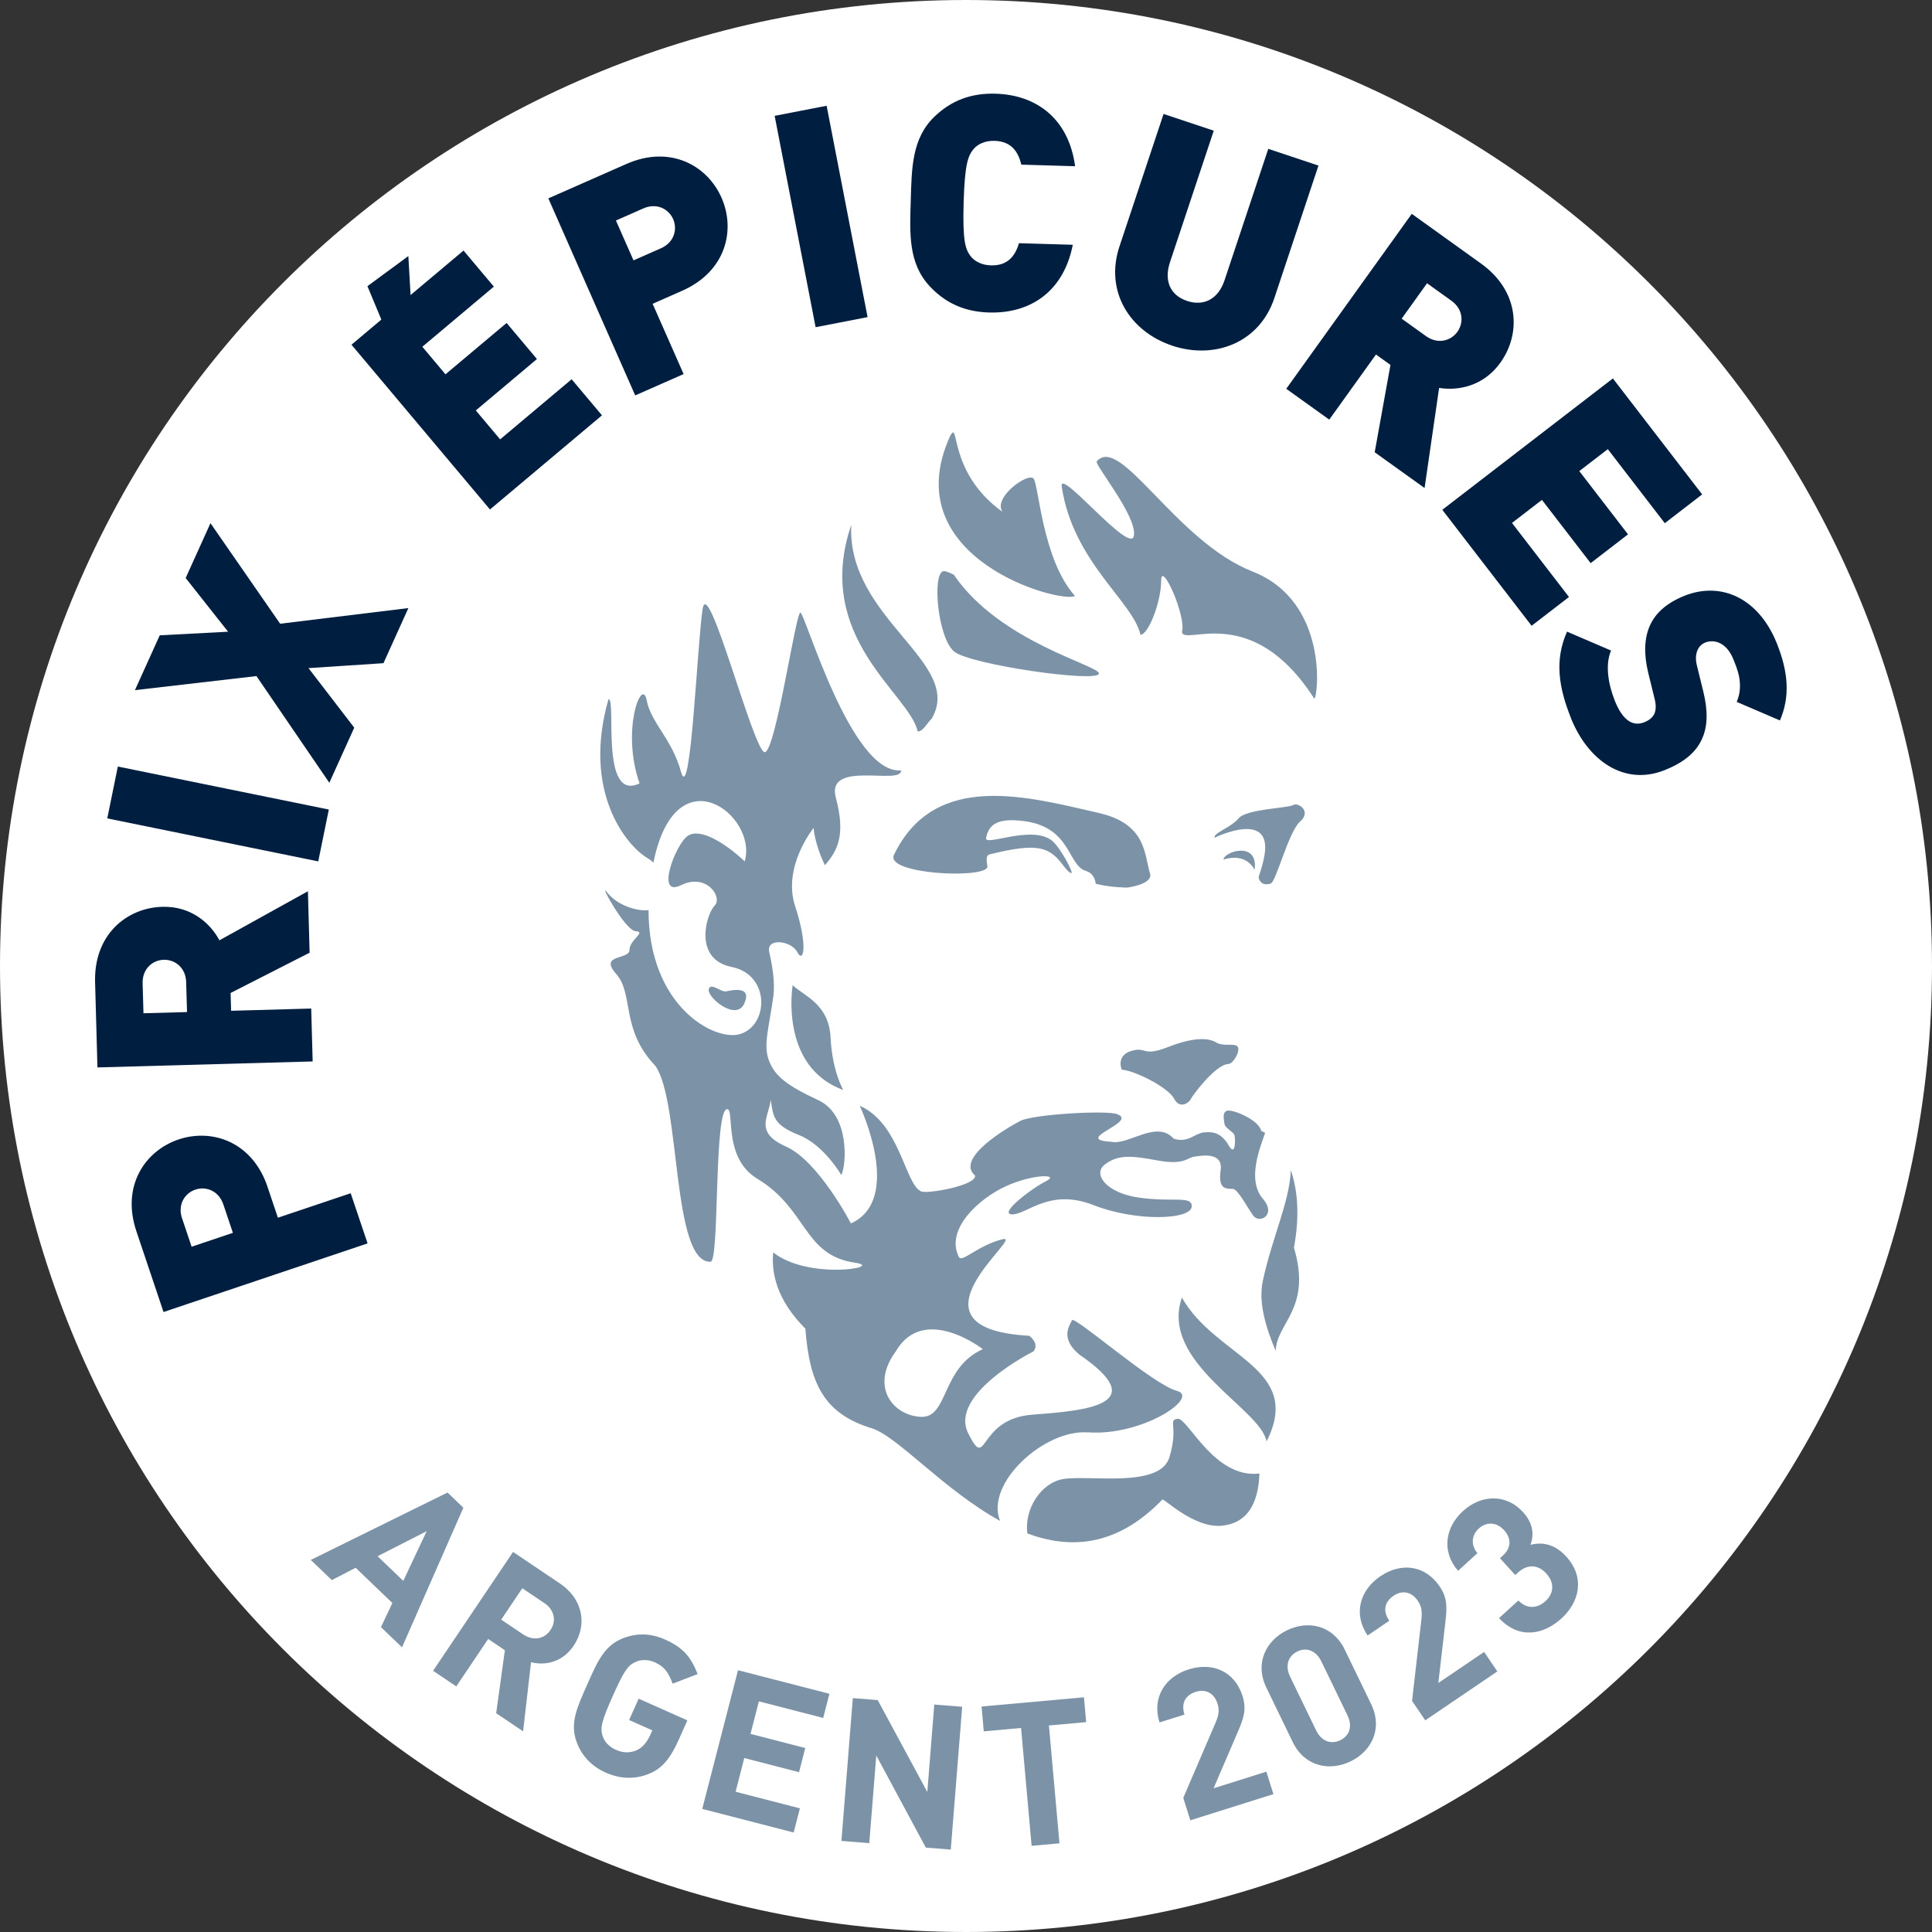 <svg viewBox="0 0 500 500" id="uuid-5227aee8-a622-415e-b667-e70cd6346dac" xmlns="http://www.w3.org/2000/svg"><rect x="0" y="0" width="500" height="500" fill="#333333" stroke="none"/><path fill="#fff" d="m500,250c0,138.07-111.93,250-250,250S0,388.07,0,250,111.93,0,250,0s250,111.93,250,250"></path><path fill="#001f40" d="m69.25,307.2l2.67,7.94,18.84-6.33,4.37,12.98-52.81,17.76-7.03-20.92c-3.94-11.72,2.25-20.82,10.92-23.74,8.68-2.92,19.11.59,23.05,12.31Zm-22.13,8.1l2.47,7.35,10.68-3.59-2.47-7.35c-1.2-3.56-4.49-4.76-7.24-3.84-2.74.92-4.64,3.87-3.45,7.43Z"></path><path fill="#001f40" d="m80.14,246.55l-20.46,10.43.13,4.61,20.73-.58.38,13.69-55.7,1.55-.61-22.06c-.34-12.36,8.23-19.25,17.38-19.51,7.59-.21,12.49,4.35,14.8,8.67l22.9-12.7.44,15.88Zm-43.23,7.94l.22,7.74,11.27-.31-.22-7.74c-.11-3.76-2.9-5.87-5.8-5.79s-5.57,2.34-5.47,6.1Z"></path><path fill="#001f40" d="m82.36,222.93l-54.6-11.13,2.74-13.42,54.6,11.13-2.74,13.42Z"></path><path fill="#001f40" d="m99.23,171.63l-19.39,1.28,11.84,15.41-6.45,14.26-18.86-27.61-31.45,3.64,6.42-14.19,17.69-.93-10.98-13.9,6.42-14.19,18.03,26.02,33.19-4.05-6.45,14.26Z"></path><path fill="#001f40" d="m126.81,131.86l-35.85-42.65,29-24.37,7.85,9.34-18.51,15.56,5.99,7.13,15.82-13.29,7.85,9.34-15.82,13.3,6.29,7.49,18.51-15.56,7.85,9.34-28.99,24.37Z"></path><path fill="#001f40" d="m176.56,75.24l-7.66,3.38,8.02,18.19-12.53,5.52-22.48-50.99,20.19-8.9c11.32-4.99,20.94.35,24.63,8.73s1.14,19.08-10.17,24.07Zm-10.07-21.3l-7.09,3.13,4.55,10.31,7.09-3.12c3.44-1.51,4.33-4.91,3.17-7.56-1.17-2.65-4.28-4.27-7.71-2.76Z"></path><path fill="#001f40" d="m211.08,84.68l-10.6-54.7,13.45-2.61,10.6,54.7-13.45,2.61Z"></path><path fill="#001f40" d="m255.99,80.88c-6.49-.19-11.36-2.53-15.31-6.72-5.69-6.04-5.23-13.85-4.98-22.22s.24-16.2,6.28-21.89c4.19-3.95,9.18-5.99,15.68-5.8,10.56.31,18.91,6.43,20.58,18.77l-13.92-.41c-.77-3.16-2.41-6.02-6.94-6.16-2.51-.07-4.41.89-5.47,2.19-1.3,1.61-2.22,3.54-2.52,13.7-.3,10.17.5,12.15,1.71,13.83.98,1.36,2.82,2.43,5.33,2.51,4.54.13,6.34-2.63,7.29-5.74l13.92.41c-2.4,12.22-11.1,17.84-21.66,17.52Z"></path><path fill="#001f40" d="m303.36,89.45c-10.99-3.66-17.5-14.08-13.65-25.66l11.42-34.3,12.99,4.33-11.32,34.01c-1.63,4.9.1,8.61,4.41,10.05s8.07-.45,9.7-5.35l11.32-34.01,12.99,4.33-11.42,34.3c-3.86,11.58-15.46,15.97-26.45,12.31Z"></path><path fill="#001f40" d="m355.77,117.04l4.08-22.6-3.75-2.69-12.09,16.85-11.13-7.98,32.48-45.28,17.93,12.87c10.05,7.21,10.35,18.21,5.01,25.65-4.42,6.17-11.02,7.31-15.86,6.53l-3.76,25.91-12.91-9.26Zm19.85-39.21l-6.3-4.52-6.57,9.16,6.3,4.52c3.05,2.19,6.43,1.24,8.12-1.12,1.69-2.35,1.51-5.85-1.55-8.04Z"></path><path fill="#001f40" d="m373.26,131.94l44.15-34,23.11,30.01-9.67,7.45-14.75-19.16-7.38,5.68,12.61,16.37-9.67,7.45-12.61-16.37-7.75,5.97,14.75,19.16-9.67,7.45-23.11-30.01Z"></path><path fill="#001f40" d="m406.56,185.82c-3.17-7.92-4.3-14.97-1.01-22.35l11.39,4.89c-1.61,3.77-.67,8.86.98,13.01,2,5.01,4.63,6.74,7.61,5.55,1.24-.49,2.14-1.19,2.64-2.24.39-.92.47-2.21.01-3.96l-1.62-6.6c-1.17-4.84-1.04-8.94.43-12.22,1.51-3.39,4.53-5.94,8.97-7.72,9.45-3.77,19.2.59,23.9,12.36,2.96,7.41,3.45,13.71.79,19.91l-11.19-4.8c1.96-4.58.03-8.78-.87-11.03-1.77-4.43-5.04-5.23-7.29-4.33-.65.26-1.51.86-1.99,1.98-.39.91-.61,2.26-.1,4.17l1.62,6.6c1.21,4.91,1.09,8.84-.22,11.89-1.59,3.84-5,6.47-9.8,8.38-10.54,4.21-19.91-2.58-24.26-13.48Z"></path><polygon fill="#001f40" points="106.59 82.1 100.35 86.69 95.09 74.06 105.68 66.27 106.59 82.1"></polygon><path fill="#7c92a6" d="m98.59,421.11l2.96-6.25-9.51-9.12-6.16,3.19-5.45-5.22,35.39-17.44,4.1,3.93-15.88,36.13-5.45-5.23Zm11.85-24.85l-12.72,6.49,6.65,6.38,6.06-12.87Z"></path><path fill="#7c92a6" d="m128.41,443.39l2.25-16.31-4.32-2.91-8.26,12.27-6-4.04,20.7-30.76,12.05,8.11c6.27,4.21,7.11,10.99,3.65,16.13-2.91,4.32-7.35,5.23-11.05,4.3l-2.05,17.89-6.96-4.68Zm12.42-28.54l-5.66-3.81-5.46,8.12,5.66,3.81c2.64,1.77,5.5,1.25,7.1-1.13,1.6-2.37,1-5.23-1.63-7Z"></path><path fill="#7c92a6" d="m167.96,459.06c-3.55,1.44-7.35,1.4-11.2-.31-3.71-1.65-6.16-4.34-7.48-7.78-1.9-4.95.08-9.14,2.68-14.99,2.6-5.85,4.39-10.13,9.34-12.03,3.44-1.32,6.98-1.34,10.79.35,4.71,2.09,6.76,4.55,8.45,8.95l-6.46,2.48c-1.06-2.75-1.99-4.36-4.61-5.52-1.81-.8-3.6-.75-5.04-.07-1.92.85-2.95,2.28-5.85,8.79s-3.29,8.28-2.64,10.28c.46,1.52,1.64,2.84,3.45,3.64,2,.89,3.74.81,5.37.11,1.62-.7,2.79-2.3,3.53-3.96l.53-1.19-6-2.67,2.46-5.52,12.61,5.61-2.16,4.85c-2.18,4.9-4.27,7.56-7.76,8.97Z"></path><path fill="#7c92a6" d="m181.74,468.15l9.26-35.9,23.65,6.1-1.61,6.25-16.64-4.29-2.17,8.42,14.17,3.66-1.61,6.25-14.17-3.66-2.25,8.72,16.64,4.3-1.61,6.25-23.65-6.1Z"></path><path fill="#7c92a6" d="m239.61,478.17l-12.83-23.85-1.81,22.68-7.21-.57,2.95-36.96,6.44.51,12.84,23.79,1.8-22.63,7.22.57-2.95,36.96-6.44-.51Z"></path><path fill="#7c92a6" d="m271.46,446.55l2.73,30.5-7.21.65-2.73-30.5-9.65.87-.57-6.43,26.5-2.38.57,6.43-9.65.86Z"></path><path fill="#7c92a6" d="m308.06,471.1l-1.83-5.81,8.38-19.51c.81-1.95,1.01-3.21.49-4.85-.83-2.63-2.93-3.94-5.66-3.08-2.14.67-3.98,2.45-2.9,5.88l-6.46,2.03c-2.03-6.46,1.47-11.82,7.53-13.72,6.26-1.97,11.96.55,13.96,6.9,1.08,3.43.32,5.69-1.23,9.28l-6.27,14.59,13.66-4.3,1.83,5.81-21.5,6.77Z"></path><path fill="#7c92a6" d="m349.53,455.84c-5.44,2.63-11.9,1.36-14.98-5.01l-6.81-14.06c-3.09-6.38-.08-12.23,5.35-14.86s11.85-1.35,14.94,5.03l6.81,14.06c3.09,6.37.13,12.21-5.31,14.84Zm-7.55-25.85c-1.37-2.81-3.84-3.75-6.23-2.59-2.39,1.16-3.24,3.71-1.87,6.52l6.74,13.92c1.36,2.81,3.87,3.68,6.25,2.53,2.39-1.16,3.22-3.64,1.85-6.45l-6.74-13.92Z"></path><path fill="#7c92a6" d="m368.86,445.23l-3.42-5.04,2.42-21.09c.22-2.1.04-3.37-.92-4.79-1.55-2.29-3.94-2.93-6.31-1.32-1.85,1.26-3.11,3.49-1.09,6.47l-5.6,3.8c-3.8-5.6-1.99-11.74,3.27-15.31,5.43-3.68,11.61-2.91,15.36,2.6,2.02,2.97,1.94,5.35,1.49,9.24l-1.82,15.77,11.85-8.04,3.42,5.04-18.65,12.66Z"></path><path fill="#7c92a6" d="m404.05,418.89c-4.46,4.07-10.8,5.55-16.1-.12l5-4.56c2.32,2.39,5.03,1.96,7,.18,2.16-1.96,2.47-4.71.22-7.18-2.07-2.27-4.83-2.51-7.29-.26l-.73.67-3.96-4.35.73-.67c2.42-2.21,2.09-4.66.34-6.58-2.11-2.31-4.73-2.1-6.54-.45-1.88,1.72-2.15,4.21-.37,6.39l-5,4.56c-4.34-4.99-3.35-11.25,1.27-15.46,4.85-4.42,11.3-4.38,15.51.24,2.7,2.97,2.9,5.88,1.97,8.5,2.91-.75,6.21-.3,9.22,3.01,4.98,5.46,3.44,11.81-1.26,16.09Z"></path><g><path fill="#7c92a6" d="m278.18,154.21c-8.4-9.39-9.34-28.59-10.68-30.34-1.34-1.74-10.61,4.83-8.06,8.6-14.37-10.34-11.01-24.31-13.56-19.61-14.5,31.96,29.14,43.51,32.3,41.35"></path><path fill="#7c92a6" d="m324.16,147.91c-19.87-7.79-34.21-35.65-40.33-28.5-.62.84,10.47,14.15,9.62,19.24-.85,5.09-19.45-17.9-18.68-12.73,2.93,19.57,18.51,29.78,20.38,38.37,2.15-.14,5.36-8.67,5.36-14.04s6.58,9.33,5.38,13.3c.54,3.83,17.99-8.12,34.24,17.26.95-.14,3.9-25.11-15.98-32.9"></path><path fill="#7c92a6" d="m241.14,185.95c8.46-14.48-22.07-25.89-20.83-50.12-9.98,29.26,15.23,43.84,17.17,53.47,1.38.07,2.42-2.15,3.67-3.34"></path><path fill="#7c92a6" d="m246.97,168.65c4.31,3.42,37.05,8.08,37.44,5.69.34-2.09-25.63-8.05-37.56-25.6-1.31-.64-2.22-.98-2.61-.94-3.11.31-1.58,17.43,2.73,20.85"></path><path fill="#7c92a6" d="m302.25,270.98c-6.65,2.62-5.44-.2-9.47,1-4.03,1.21-2.48,4.84-2.48,4.84,3.22.2,11.95,4.5,13.56,7.52,1.61,3.02,4.09.74,4.29.14.21-.61,6.31-9,9.8-9.13,1.17-.05,3.02-3.16,2.42-4.36-.6-1.21-3.63,0-5.64-1.21-2.01-1.21-5.84-1.41-12.48,1.21"></path><path fill="#7c92a6" d="m334.68,208.34c-1.21.8-12.08,1.01-14.1,3.42-2.01,2.42-6.65,3.83-6.24,5.04,0,0,15.8-7.79,12.69,5.64-1.01,4.36-1.5,4.33-1.21,5.03.56,1.36,1.61,1.61,3.02,1.21,1.41-.4,4.64-13.49,7.66-16.11,3.02-2.62-.6-5.03-1.81-4.23"></path><path fill="#7c92a6" d="m284.28,210.37c-17.92-4.05-42.32-11.15-52.92,10.86-2.4,4.98,23.03,6.26,24.16,3.22.15-.39-.78-3,.56-3.33,13.04-3.26,15.64-1.76,19.26,3.08.35.47,1.53,1.91,1.97,1.72.45-.18-2.84-6.49-4.98-8.29-5.1-4.29-17.55,1.52-17.14-.74.75-4.08,3.8-4.94,8.67-4.52,13.52,1.15,12.22,11.55,17.19,13.03,1.6.48,2.31,1.78,2.53,3.33,3.73.9,7.42.97,8.21.97,0,0,6.69-.87,5.84-3.62-1.53-4.96-.86-12.88-13.34-15.7"></path><path fill="#7c92a6" d="m324.68,225.12c1.07-7.52-7.79-4.83-8.06-2.68,6.18-1.88,8.06,2.68,8.06,2.68"></path><path fill="#7c92a6" d="m304.8,367.19c-2.68.27.27,1.88-2.15,9.93-2.42,8.06-20.41,4.57-27.39,5.64-5.89.9-10.24,7.9-9.38,14.1,11.05,4.09,23.09,3.49,34.89-8.73.09-.84,8.06,7.52,15.58,6.71,6.22-.67,9.31-5.37,9.59-13.5-11.65,1.44-18.54-14.42-21.14-14.16"></path><path fill="#7c92a6" d="m305.87,335.81c-5.83,16.87,20.46,28.74,21.91,37.25,9.66-19.11-13.09-21.66-21.91-37.25"></path><path fill="#7c92a6" d="m334.07,302.82c-.34,8.27-4.84,17.41-7.25,28.65-1.22,5.69.83,12.22,3.33,18.15.23-7.38,9.42-10.91,4.72-26.74,1.62-8.65.84-15.25-.81-20.05"></path><path fill="#7c92a6" d="m192.63,259.68c2.1-4.73-3.41-3.36-4.75-3.11-1.34.24-4.11-2.53-4.46-.46-.35,2.07,7.11,8.3,9.22,3.58"></path><path fill="#7c92a6" d="m205.14,254.96s-3.56,21.08,13.1,27.12c0,0-2.86-4.78-3.29-13.58-.43-8.82-7.11-10.84-9.81-13.54"></path><path fill="#7c92a6" d="m281.44,370.68c14.23,1.07,29.27-9.14,23.1-10.74-6.18-1.61-26.59-19.61-27.12-18.26-.54,1.34-3.22,4.56,1.88,8.86,18.8,12.89,2.42,14.5-12.08,15.57-14.5,1.07-11.55,15.04-16.65,4.83-5.1-10.2,16.91-21.21,16.91-21.21.81-1.07.81-2.42-1.07-4.03-34.64-1.88-.54-26.59-6.98-24.98-6.44,1.61-10.48,6.18-11.28,4.57-3.56-7.11,5.1-15.04,12.09-18.26,6.98-3.22,14.23-3.23,10.48-1.35-3.76,1.88-12.56,8.6-8.73,8.6s9.67-6.85,20.95-2.42c11.28,4.43,25.78,3.83,25.48.2-.1-2.62-4.94-.9-13.6-2.11-8.66-1.21-12.09-6.18-8.87-8.59,3.22-2.42,6.31-2.42,13.43-1.07,7.12,1.34,7.79-.67,9.67-.94,1.88-.27,7.52-1.34,6.85,3.49-.67,4.83,1.21,4.83,3.09,4.83,1.36,0,3.73,4.7,5.34,6.92,1.61,2.22,6.11-.17,2.52-4.33-4.35-5.04-.51-13.77.56-17.07-.38-.24-.72-.41-1.01-.52-.62-2.82-7.13-5.51-8.68-5.24-1.55.27-.95,2.5-.81,3.49.14.99,2.28,2.02,2.55,2.82.27.8.4,5.91-1.48,2.69-1.88-3.23-4.03-3.63-6.45-3.36-2.42.27-4.03,2.82-7.79,1.61-4.43-4.97-11.75,1.81-16.11.81-10.54-.54,7.39-5.17,1.35-7.19-2.94-.98-21.64.07-24.97,1.81-3.34,1.74-16.86,9.66-11.68,14.1.61,2.62-13.29,5.03-14.1,4.03-4.03-2.01-5.38-17.51-15.73-22.07,0,0,11.45,24.24-2.28,30.45,0,0-8.39-16.15-16.78-19.88-8.39-3.73-4.45-7.66-3.97-12.14.61,4.43.76,6.55,7.28,9.14,6.53,2.59,10.98,10.36,10.98,10.36,1.34-2.63,2.24-15.56-5.92-19.36-8.16-3.8-11.28-6.25-12.8-10.24-1.51-3.99-.08-8.12,1.11-16.48.53-3.71-.24-8.02-1.05-11.68-.81-3.66,5.68-3,7.27.08,1.59,3.07,2.83-1.59-.55-11.87-3.38-10.29,4.78-20.29,4.78-20.29,0,0,.18,3.99,2.91,9.65,3.38-3.79,5.38-7.98,2.84-17.43-2.69-9.98,17.14-3.1,16.87-7.11-12.96,1.14-24.83-40.75-26.05-40.82-1.21-.07-6.37,35.76-9.19,36.11-2.82.35-14.7-46.27-16.11-37.06-1.42,9.21-3.09,51-5.58,42.18-2.48-8.83-7.71-12.51-8.92-18.61-1.21-6.1-6.65,7.8-1.82,21.57-10.34,4.97-5.91-22.15-8.05-21.77-6.85,23.91,4.62,37.86,10.07,41.09.71.42,1.21.81,1.56,1.2,5.81-28.76,27.13-12.11,23.63-.34-5.14-4.82-11.58-8.75-14.74-6.6-3.16,2.14-8.44,16.06-1.79,12.78,6.65-3.28,10.89,3.11,8.75,5.27-2.14,2.16-5.66,13.86,4.41,15.88,10.06,2.03,9.6,15.19,2.12,17.38-6.62,1.94-23.65-7.25-23.64-32.09-2.78.36-8.03-1.1-10.78-4.66-2.26-2.93,4.64,9.92,7.46,10.12,2.82.2-1.61,2.21-1.61,4.84s-8.06,1-3.43,6.24c4.63,5.24,1.06,14.28,10.11,23.75,6.62,9.22,4.2,51.11,14.31,50.71,2.38-.1.77-40.28,4.39-39.48,1.81.4-1.16,12.64,7.69,17.99,13.05,7.87,11.85,19.81,25.34,21.75,7.86,1.13-12.09,4.57-21.22-2.68-.48,5.05.71,12.12,8.33,19.74,1.07,14.23,4.83,22.02,17.19,25.78,6.55,1.99,18.68,15.98,33.2,23.97-3.96-9.72,11.5-23.74,22.67-22.9m-43.24-4.03c-7.25-.4-13.09-7.86-6.44-16.92,7.25-12.49,22.55-.6,22.55-.6-10.87,4.84-8.86,17.93-16.11,17.52"></path></g></svg>